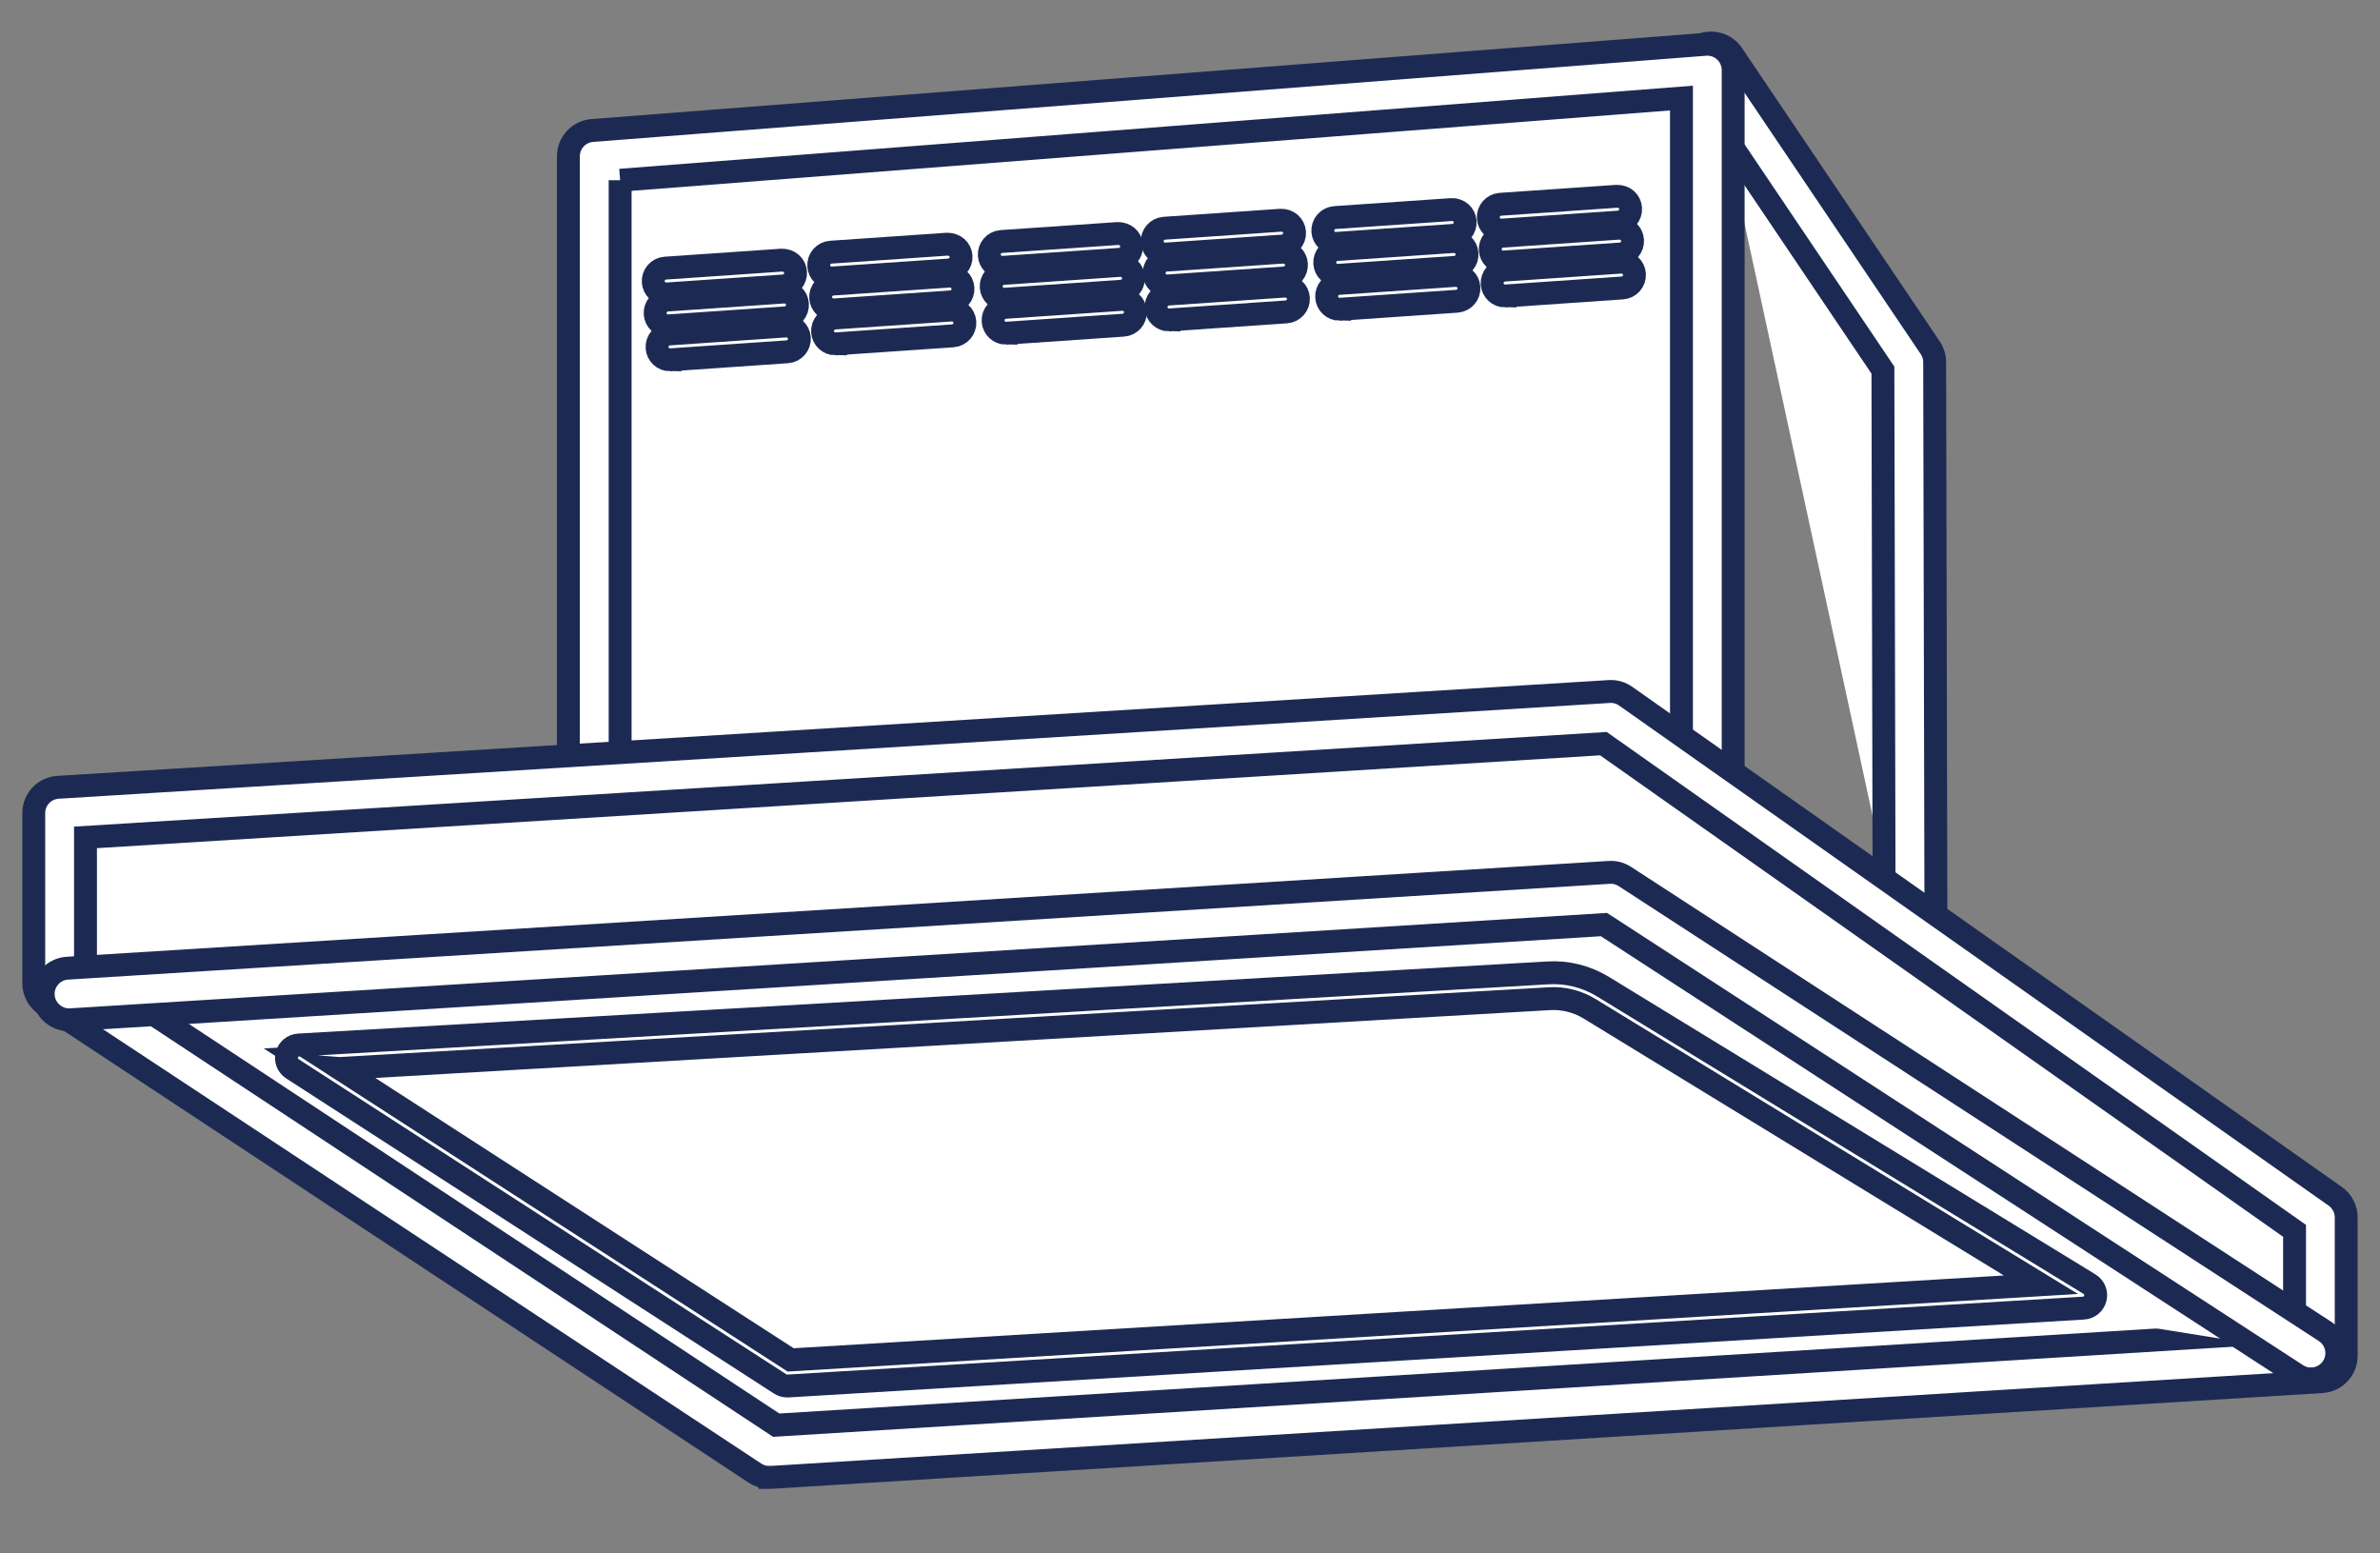 <svg xmlns="http://www.w3.org/2000/svg" id="_&#x30EC;&#x30A4;&#x30E4;&#x30FC;_1" viewBox="0 0 500 326.28"><rect x="0" y="0" width="500" height="326.28" fill="#808080" stroke="none"/><defs><style>.cls-1{fill:#fff;stroke:#1c2a53;stroke-miterlimit:10;stroke-width:4.81px;}</style></defs><polyline class="cls-1" points="359.47 14.47 401 76.08 401.29 207.85"></polyline><path class="cls-1" d="M401.29,213.28c-2.99,0-5.42-2.42-5.43-5.42l-.29-130.12-40.6-60.23c-1.68-2.49-1.02-5.86,1.47-7.54,2.49-1.68,5.86-1.02,7.54,1.47l41.53,61.6c.6.89.93,1.95.93,3.02l.3,131.78c0,3-2.42,5.44-5.42,5.44h-.01Z"></path><polygon class="cls-1" points="358.68 236.5 124.84 254.6 124.84 32.82 358.68 14.73 358.68 236.5"></polygon><path class="cls-1" d="M124.84,260.03c-1.36,0-2.68-.51-3.69-1.45-1.11-1.03-1.74-2.47-1.74-3.99V32.83c0-2.84,2.18-5.2,5.01-5.42l233.84-18.1c1.53-.12,3,.4,4.11,1.43,1.11,1.03,1.74,2.47,1.74,3.99v221.78c0,2.84-2.18,5.2-5.01,5.42l-233.84,18.1c-.14.01-.28.02-.42.02ZM130.28,37.85v210.88l222.97-17.26V20.6l-222.97,17.26ZM358.68,236.5h.05-.05Z"></path><polygon class="cls-1" points="487.48 255.72 338.41 150.67 12.52 170.79 12.52 206.55 161.59 304.89 487.48 284.77 487.48 255.72"></polygon><path class="cls-1" d="M161.59,310.32c-1.06,0-2.1-.31-2.99-.9L9.53,211.08c-1.52-1.01-2.44-2.71-2.44-4.53v-35.76c0-2.87,2.23-5.24,5.1-5.42l325.88-20.12c1.21-.09,2.45.27,3.46.98l149.07,105.05c1.44,1.02,2.3,2.67,2.3,4.44v29.06c0,2.87-2.23,5.24-5.1,5.42l-325.88,20.12c-.11,0-.22.01-.33.01ZM17.96,203.62l145.11,95.73,318.98-19.69v-21.13l-145.2-102.33L17.96,175.89v27.73Z"></path><polyline class="cls-1" points="485.5 284.22 338.41 188.67 14.5 208.78"></polyline><path class="cls-1" d="M485.49,289.65c-1.01,0-2.04-.28-2.95-.88l-145.58-94.57L14.84,214.2c-2.93.19-5.57-2.09-5.76-5.08-.19-2.99,2.09-5.57,5.08-5.76l323.91-20.12c1.17-.08,2.32.23,3.3.87l147.09,95.55c2.51,1.63,3.23,5,1.59,7.51-1.04,1.6-2.78,2.47-4.56,2.47Z"></path><path class="cls-1" d="M437.56,272.04l-272.18,16.36-102.48-66.2,262.43-15.15c3.53-.2,7.04.68,10.06,2.52l102.18,62.46Z"></path><path class="cls-1" d="M165.37,291.12c-.52,0-1.03-.15-1.47-.43l-102.48-66.2c-.99-.64-1.45-1.84-1.15-2.97.3-1.14,1.3-1.95,2.47-2.02l262.42-15.15c4.1-.25,8.12.77,11.63,2.91l102.18,62.47c1.01.62,1.51,1.82,1.22,2.98-.29,1.15-1.29,1.98-2.47,2.05l-272.18,16.36c-.05,0-.11,0-.16,0ZM71.35,224.44l94.75,61.2,262.67-15.79-94.8-57.95c-2.56-1.56-5.5-2.31-8.49-2.13l-254.12,14.67Z"></path><line class="cls-1" x1="139.95" y1="59.03" x2="164.42" y2="57.36"></line><path class="cls-1" d="M139.95,61.75c-1.42,0-2.61-1.1-2.71-2.53-.1-1.5,1.03-2.79,2.52-2.9l24.47-1.68c1.57-.02,2.8,1.03,2.9,2.52.1,1.5-1.03,2.79-2.52,2.9l-24.47,1.68c-.06,0-.13,0-.19,0Z"></path><line class="cls-1" x1="140.35" y1="65.74" x2="164.82" y2="64.06"></line><path class="cls-1" d="M140.35,68.45c-1.42,0-2.61-1.1-2.71-2.53-.1-1.5,1.03-2.79,2.52-2.9l24.47-1.68c1.55-.05,2.8,1.03,2.9,2.52.1,1.5-1.03,2.79-2.52,2.9l-24.47,1.68c-.06,0-.13,0-.19,0Z"></path><line class="cls-1" x1="140.76" y1="72.86" x2="165.23" y2="71.19"></line><path class="cls-1" d="M140.75,75.58c-1.42,0-2.61-1.1-2.71-2.53-.1-1.5,1.03-2.79,2.52-2.9l24.47-1.68c1.6-.04,2.8,1.03,2.9,2.52.1,1.5-1.03,2.79-2.52,2.9l-24.47,1.68c-.06,0-.13,0-.19,0Z"></path><line class="cls-1" x1="174.72" y1="55.68" x2="199.19" y2="54"></line><path class="cls-1" d="M174.72,58.4c-1.42,0-2.61-1.1-2.71-2.53-.1-1.5,1.03-2.79,2.52-2.9l24.47-1.68c1.55,0,2.8,1.03,2.9,2.52.1,1.5-1.03,2.79-2.52,2.9l-24.47,1.68c-.06,0-.13,0-.19,0Z"></path><line class="cls-1" x1="175.12" y1="62.39" x2="199.59" y2="60.71"></line><path class="cls-1" d="M175.12,65.1c-1.42,0-2.61-1.1-2.71-2.53-.1-1.5,1.03-2.79,2.52-2.9l24.47-1.68c1.6-.03,2.8,1.03,2.9,2.52.1,1.5-1.03,2.79-2.52,2.9l-24.47,1.68c-.06,0-.13,0-.19,0Z"></path><line class="cls-1" x1="175.52" y1="69.51" x2="199.99" y2="67.83"></line><path class="cls-1" d="M175.52,72.23c-1.42,0-2.61-1.1-2.71-2.53-.1-1.5,1.03-2.79,2.52-2.9l24.47-1.68c1.58-.03,2.79,1.03,2.9,2.52.1,1.5-1.03,2.79-2.52,2.9l-24.47,1.68c-.06,0-.13,0-.19,0Z"></path><line class="cls-1" x1="210.55" y1="53.44" x2="235.02" y2="51.77"></line><path class="cls-1" d="M210.55,56.16c-1.42,0-2.61-1.1-2.71-2.53-.1-1.5,1.03-2.79,2.52-2.9l24.47-1.68c1.55-.02,2.8,1.03,2.9,2.52.1,1.5-1.03,2.79-2.52,2.9l-24.47,1.68c-.06,0-.13,0-.19,0Z"></path><line class="cls-1" x1="210.96" y1="60.15" x2="235.43" y2="58.47"></line><path class="cls-1" d="M210.95,62.86c-1.42,0-2.61-1.1-2.71-2.53-.1-1.5,1.03-2.79,2.52-2.9l24.47-1.68c1.6-.05,2.8,1.03,2.9,2.52.1,1.5-1.03,2.79-2.52,2.9l-24.47,1.68c-.06,0-.13,0-.19,0Z"></path><line class="cls-1" x1="211.36" y1="67.27" x2="235.83" y2="65.6"></line><path class="cls-1" d="M211.35,69.99c-1.42,0-2.61-1.1-2.71-2.53-.1-1.5,1.03-2.79,2.52-2.9l24.47-1.68c1.58-.04,2.8,1.03,2.9,2.52.1,1.5-1.03,2.79-2.52,2.9l-24.47,1.68c-.06,0-.13,0-.19,0Z"></path><line class="cls-1" x1="244.79" y1="50.65" x2="269.25" y2="48.97"></line><path class="cls-1" d="M244.78,53.37c-1.42,0-2.61-1.1-2.71-2.53-.1-1.5,1.03-2.79,2.52-2.9l24.47-1.68c1.55-.05,2.8,1.03,2.9,2.52.1,1.5-1.03,2.79-2.52,2.9l-24.47,1.68c-.06,0-.13,0-.19,0Z"></path><line class="cls-1" x1="245.19" y1="57.36" x2="269.66" y2="55.68"></line><path class="cls-1" d="M245.18,60.07c-1.42,0-2.61-1.1-2.71-2.53-.1-1.5,1.03-2.79,2.52-2.9l24.47-1.68c1.6-.01,2.8,1.03,2.9,2.52.1,1.5-1.03,2.79-2.52,2.9l-24.47,1.68c-.06,0-.13,0-.19,0Z"></path><line class="cls-1" x1="245.59" y1="64.48" x2="270.06" y2="62.8"></line><path class="cls-1" d="M245.59,67.2c-1.42,0-2.61-1.1-2.71-2.53-.1-1.5,1.03-2.79,2.52-2.9l24.47-1.68c1.59,0,2.8,1.03,2.9,2.52.1,1.5-1.03,2.79-2.52,2.9l-24.47,1.68c-.06,0-.13,0-.19,0Z"></path><line class="cls-1" x1="280.62" y1="48.42" x2="305.09" y2="46.74"></line><path class="cls-1" d="M280.62,51.13c-1.42,0-2.61-1.1-2.71-2.53-.1-1.5,1.03-2.79,2.52-2.9l24.47-1.68c1.56-.07,2.8,1.03,2.9,2.52.1,1.5-1.03,2.79-2.52,2.9l-24.47,1.68c-.06,0-.13,0-.19,0Z"></path><line class="cls-1" x1="281.02" y1="55.12" x2="305.49" y2="53.44"></line><path class="cls-1" d="M281.02,57.84c-1.42,0-2.61-1.1-2.71-2.53-.1-1.5,1.03-2.79,2.52-2.9l24.47-1.68c1.54-.03,2.8,1.03,2.9,2.52.1,1.5-1.03,2.79-2.52,2.9l-24.47,1.68c-.06,0-.13,0-.19,0Z"></path><line class="cls-1" x1="281.42" y1="62.25" x2="305.89" y2="60.57"></line><path class="cls-1" d="M281.42,64.96c-1.42,0-2.61-1.1-2.71-2.53-.1-1.5,1.03-2.79,2.52-2.9l24.47-1.68c1.59-.02,2.8,1.03,2.9,2.52.1,1.5-1.03,2.79-2.52,2.9l-24.47,1.68c-.06,0-.13,0-.19,0Z"></path><line class="cls-1" x1="315.39" y1="45.62" x2="339.86" y2="43.95"></line><path class="cls-1" d="M315.38,48.34c-1.42,0-2.61-1.1-2.71-2.53-.1-1.5,1.03-2.79,2.52-2.9l24.47-1.68c1.6-.03,2.8,1.03,2.9,2.52.1,1.5-1.03,2.79-2.52,2.9l-24.47,1.68c-.06,0-.13,0-.19,0Z"></path><line class="cls-1" x1="315.79" y1="52.33" x2="340.26" y2="50.65"></line><path class="cls-1" d="M315.79,55.04c-1.42,0-2.61-1.1-2.71-2.53-.1-1.5,1.03-2.79,2.52-2.9l24.47-1.68c1.59-.06,2.8,1.03,2.9,2.52.1,1.5-1.03,2.79-2.52,2.9l-24.47,1.68c-.06,0-.13,0-.19,0Z"></path><line class="cls-1" x1="316.19" y1="59.45" x2="340.66" y2="57.78"></line><path class="cls-1" d="M316.19,62.17c-1.42,0-2.61-1.1-2.71-2.53-.1-1.5,1.03-2.79,2.52-2.9l24.47-1.68c1.57-.05,2.8,1.03,2.9,2.52.1,1.5-1.03,2.79-2.52,2.9l-24.47,1.68c-.06,0-.13,0-.19,0Z"></path></svg>